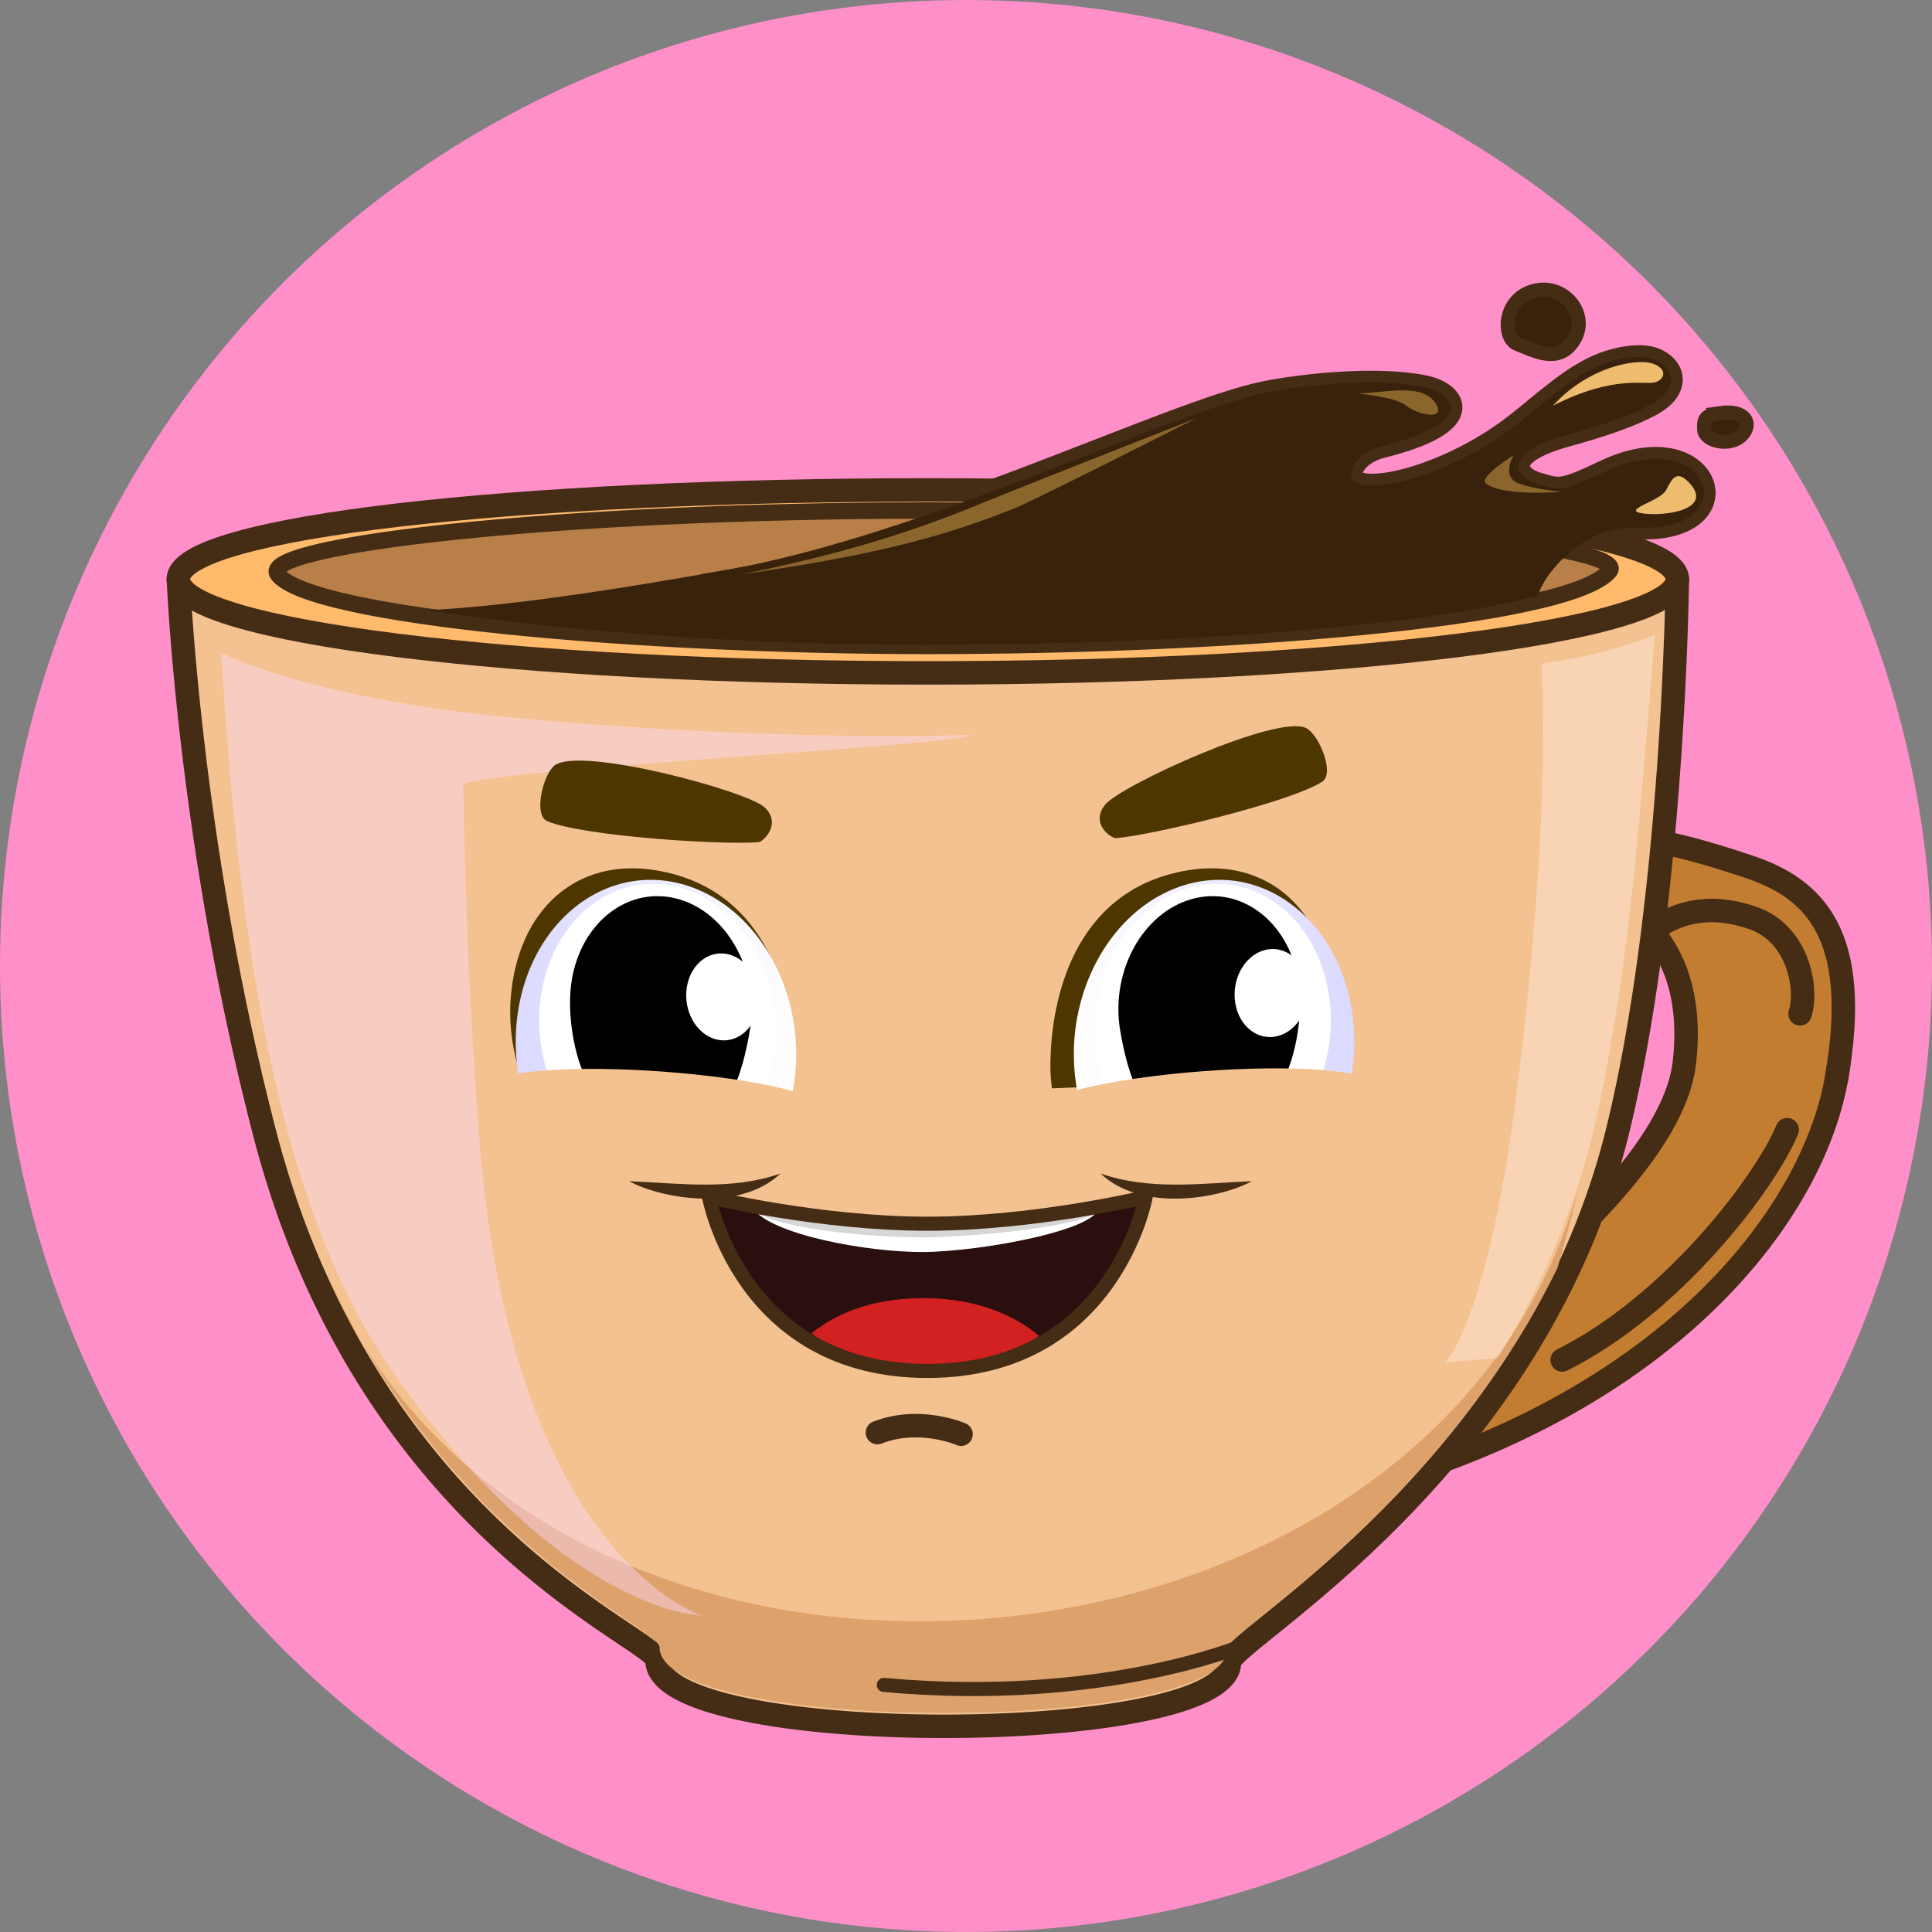 <svg xmlns="http://www.w3.org/2000/svg" xmlns:xlink="http://www.w3.org/1999/xlink" viewBox="0 0 1400 1400"><rect x="0" y="0" width="1400" height="1400" fill="#808080" stroke="none"/><defs><linearGradient id="linear-gradient" x1="636.89" x2="840.12" y1="13254.7" y2="13254.7" gradientTransform="matrix(1 0 0 -1 141.27 13970.51)" gradientUnits="userSpaceOnUse"><stop offset="0" stop-color="#fff"/><stop offset="1" stop-color="#dad9ff"/></linearGradient><linearGradient xlink:href="#linear-gradient" id="linear-gradient-2" x1="11053.76" x2="11256.99" y1="13254.7" y2="13254.7" gradientTransform="rotate(-180 5815.35 6985.255)"/><clipPath id="clippath"><circle cx="700" cy="700" r="700" class="cls-21"/></clipPath><style>.cls-3{fill:#c27d31}.cls-3,.cls-6{stroke:#452c15}.cls-3{stroke-width:17px;stroke-linejoin:round;stroke-linecap:round}.cls-15{fill:#f3c290}.cls-17,.cls-6{fill:#38220c}.cls-6{stroke-miterlimit:10;stroke-width:10.2px}.cls-18{fill:#4d3600}.cls-19{fill:#edbc6f}.cls-21{fill:#ff8fc9}.cls-23{fill:#fff}.cls-24{fill:#452c15}.cls-29{fill:#8a652c}</style></defs><g style="isolation:isolate"><g id="Layer_2"><g id="Layer_1-2" data-name="Layer_1"><circle cx="700" cy="700" r="700" class="cls-21"/><g style="clip-path:url(#clippath)"><path d="M1332.48 770.26c-11.06 93.97-100.32 219.4-286.14 287.97l20.82-97.6c65.45-57.31 146.12-128.62 153.38-190.38 6.64-56.44-12.81-100.91-57.55-119.05 122.62-32.32 180.24 27.68 169.49 119.05Z" class="cls-3"/><path d="M1330.65 782.3c18.69-105.56-16.23-138.55-63.65-154.35-100.73-33.56-121.08-25.93-203.99 20.71-79.58 44.76 22.83 72.03 74.51 74.88 9.53.53 18.7-3.44 24.98-10.63 12.41-14.19 41.29-70.74 107.79-47.67 33.13 11.49 39.95 51.82 34.08 69.44" class="cls-3"/><path d="M1132.01 985.49c80.84-40.42 147.51-129.2 163.06-166.86" style="stroke:#452c15;stroke-width:17px;stroke-linejoin:round;stroke-linecap:round;fill:none"/><path d="M507.37 416.09C655.7 395.05 847.22 298.32 917.55 284.5c24.74-4.86 78.47-11.37 114.51-4.09 22.09 4.46 38.83 25.68-31.17 43.15-19.42 4.84-29.22 22.53-15.8 27 17.84 5.95 71.39-9.87 113.01-42.23 21.76-16.92 41.03-35.74 63.4-44.39 11.43-4.42 27.52-7.29 37.18-3.58 13.57 5.22 19.56 20.61-2.09 32.6-12.9 7.15-33.24 14.61-61.01 22.21-51.03 13.98-36.26 31.5-21.49 35.56 15.44 4.24 16 6.77 48.89-8.95 75.85-36.25 103.49 44.09 23.32 40.54-45.22-2-73.28 44.32-70.93 49.03" style="stroke:#452c15;stroke-width:17px;fill:#38220c;stroke-miterlimit:10"/><path d="M1215.45 419.63s-2.34 233.07-43.21 399.66c-9.69 39.51-23.47 75.82-39.76 109.02-85.77 174.74-241.58 263.03-241.58 276.43 0 61.3-414.8 62.43-414.8-1.57 0-13.77-156.94-75.06-247.5-276.58-7.56-16.79-14.64-34.56-21.14-53.36-.26-.75-.51-1.48-.75-2.24a684 684 0 0 1-14.81-49.34c-55.05-211.58-62.63-402.02-62.63-402.02h1086.2Z" style="stroke:#452c15;stroke-width:17px;stroke-linejoin:round;fill:#f3c290"/><path d="M1215.46 419.64c0 37.54-243.16 67.97-543.11 67.97s-543.11-30.43-543.11-67.97 243.16-64.62 543.11-64.62 543.11 27.08 543.11 64.62" style="stroke:#452c15;stroke-width:17px;stroke-linejoin:round;stroke-linecap:round;fill:#ffba6c"/><path d="M1166.25 413.98c-30.62 35.38-283.09 54.09-493.9 54.09s-447.52-21.16-470.99-51.8c-15.86-20.7 198.23-46.33 470.99-46.33s510.65 24.67 493.9 44.03Z" style="stroke:#452c15;stroke-linejoin:round;fill:#b88048;stroke-width:11.9px"/><path d="M1115.37 431.36c-72.21 19.86-237.3 35.83-448.11 35.83s-357.5-25.02-357.5-25.02c106.97-5.42 262.38-38.51 362.07-55.68 138.29-23.82 223.83 44.63 315.87 33.48 58.18-7.05 112.36-17.79 127.67 11.4Z" class="cls-17"/><path d="M507.37 416.09C655.7 395.05 847.22 298.32 917.55 284.5c24.74-4.86 78.47-11.37 114.51-4.09 22.09 4.46 38.83 25.68-31.17 43.15-19.42 4.84-29.22 22.53-15.8 27 17.84 5.95 71.39-9.87 113.01-42.23 21.76-16.92 41.03-35.74 63.4-44.39 11.43-4.42 27.52-7.29 37.18-3.58 13.57 5.22 19.56 20.61-2.09 32.6-12.9 7.15-33.24 14.61-61.01 22.21-51.03 13.98-36.26 31.5-21.49 35.56 15.44 4.24 16 6.77 48.89-8.95 75.85-36.25 103.49 44.09 23.32 40.54-45.22-2-73.28 44.32-70.93 49.03" class="cls-17"/><path d="M1143.66 861.67c-4.77 20.27-9.8 39.23-14.99 56.97-85.04 174.74-239.51 263.03-239.51 276.43 0 61.3-411.25 62.43-411.25-1.57 0-13.77-154.14-75.06-243.93-276.58 154.68 376.06 802.5 326.66 909.68-55.24Z" style="fill:#dda16c"/><path d="M901.07 1192.22s-101.74 43.28-260.62 28.73" style="stroke:#452c15;stroke-linejoin:round;stroke-linecap:round;stroke-width:10.2px;fill:none"/><path d="M538.08 416.09c106.42-21.74 153.31-43.51 195.61-60.41 58.98-23.56 133.09-52.53 133.09-52.53s-115.62 58.66-130.64 64.76c-56.61 23.02-110.09 35.41-198.06 48.18M983.83 285.21c20.63-.79 46.08-7.54 55.97 6.4s-13.12 8.87-20.79 2.38-35.18-8.78-35.18-8.78" class="cls-29"/><path d="M1125.38 293.92c25.55-28.27 60.72-34.44 72.19-30.48 10.76 3.71 9.14 11.18 1.98 13.55-7.16 2.38-29.04-5.91-74.17 16.93" class="cls-19"/><path d="M1096.91 329.82c-6.32 11.01-2.85 17.94 2.85 20.18 12.41 4.88 32.01 6.32 32.01 6.32s-42.02 3.78-54.91-5.91c-6.02-4.52 20.05-20.59 20.05-20.59" class="cls-29"/><path d="M1223.8 349.54c18.56 19.29-16.19 24.82-33.09 22.55-16.9-2.28 12.13-8.87 16.43-16.7s7.33-15.55 16.66-5.85" class="cls-19"/><path d="M160.3 472.98c12.71 207.6 39.83 402.49 125.99 523.55 123.66 173.74 222.68 174.29 222.68 174.29s-138.02-42.41-161.49-344.15c-9.03-116.11-10.67-202.04-11.78-257.62-.21-10.54 365.52-29.3 367.92-36.51 0 0-137.34 5.63-331.91-12.5-148.07-13.8-211.41-47.06-211.41-47.06" style="fill:#ffdbff;opacity:.44"/><path d="M1199.22 460.23c-9.94 114.06-15.99 226.07-41.64 346.44-21.45 100.68-72.31 177.37-72.31 177.37l-37.85 3.13s30.88-30.15 51.69-196.05c26.32-209.77 17.92-310.24 17.92-310.24 38.61-5.85 51.17-9.48 82.19-20.65" style="opacity:.44;fill:#ffebe3"/><path d="M965.91 723.09c-5.04-63.73-47.37-102.01-105.27-92.43-76.76 12.71-98.2 83.38-99.44 137.76q-.18 6.81.36 13.59c.18 2.26.42 4.46.7 6.66l142.67-5.89 27.68-1.11 1.69-.1 23.91-.97c2.54-7.35 4.52-14.87 5.88-22.56 2.04-11.44 2.72-23.22 1.8-34.96Z" class="cls-18"/><path d="M979.5 731.51c-10.8-65.45-64.2-106.08-119.23-90.69-4.1 1.13-8.05 2.58-11.91 4.27-44.52 19.22-73.55 72.48-69.89 128.19.29 4.65.82 9.3 1.59 13.94.39 2.32.82 4.58 1.3 6.85l142.43-2.76 27.64-.5 1.69-.06 23.87-.44a145.6 145.6 0 0 0 3.86-22.99c1.01-11.68.63-23.74-1.35-35.8Z" style="fill:url(#linear-gradient)"/><path d="M962.76 719.7c-9.07-55.27-54.12-89.5-100.56-76.5-46.45 12.94-76.74 68.27-67.67 123.48 1.59 9.74 4.34 18.78 7.96 27.01l22.81-.44 98.49-1.95 27.64-.5 1.69-.06c.24-.57.48-1.07.67-1.57 9.36-20.73 12.97-45.1 8.97-69.47" class="cls-23"/><path d="M940.79 710.21c-6.99-42.4-41.54-68.69-77.21-58.71-35.62 9.99-58.87 52.39-51.93 94.79 2.18 13.4 7.18 35.86 14.07 45.4l99.1-.39c13.59-18.39 20.14-55.87 15.97-81.09"/><path d="M895.12 726.88c-2.83-17.15 6.58-34.32 21.01-38.35s28.41 6.61 31.24 23.76-6.58 34.32-21.01 38.35-28.41-6.61-31.24-23.76" class="cls-23"/><path d="M740.77 811.84c4.12-35.51 257.39-51.78 258.94-22.64 1.51 28.52-53.14 48.03-132.7 54.98-79.56 6.96-130.37 3.18-126.24-32.35Z" class="cls-15"/><path d="M370.09 723.09c5.04-63.73 47.37-102.01 105.27-92.43 76.76 12.71 98.2 83.38 99.44 137.76q.18 6.81-.36 13.59c-.18 2.26-.42 4.46-.7 6.66l-142.67-5.89-27.68-1.11-1.69-.1-23.91-.97c-2.54-7.35-4.52-14.87-5.88-22.56-2.04-11.44-2.72-23.22-1.8-34.96Z" class="cls-18"/><path d="M375.6 731.51c10.8-65.45 64.2-106.08 119.23-90.69 4.1 1.13 8.05 2.58 11.91 4.27 44.52 19.22 73.55 72.48 69.89 128.19-.29 4.65-.82 9.3-1.59 13.94-.39 2.32-.82 4.58-1.3 6.85l-142.43-2.76-27.64-.5-1.69-.06-23.87-.44a145.6 145.6 0 0 1-3.86-22.99c-1.01-11.68-.63-23.74 1.35-35.8Z" style="fill:url(#linear-gradient-2)"/><path d="M392.34 719.7c9.07-55.27 54.12-89.5 100.56-76.5 46.45 12.94 76.74 68.27 67.67 123.48-1.59 9.74-4.34 18.78-7.96 27.01l-22.81-.44-98.49-1.95-27.64-.5-1.69-.06c-.24-.57-.48-1.07-.67-1.57-9.36-20.73-12.97-45.1-8.97-69.47" class="cls-23"/><path d="M414.31 710.21c6.99-42.4 41.54-68.69 77.21-58.71 35.62 9.99 58.87 52.39 51.93 94.79-2.18 13.4-7.18 35.86-14.07 45.4l-99.1-.39c-13.59-18.39-20.14-55.87-15.97-81.09"/><path d="M549.33 729.59c2.79-16.94-6.5-33.9-20.75-37.88s-28.06 6.53-30.85 23.47 6.5 33.9 20.75 37.88 28.06-6.53 30.85-23.47" class="cls-23"/><path d="M610.61 811.54c-4.21-35.52-257.54-50.57-258.99-22.04s53.25 47.91 132.83 54.68c79.57 6.77 130.37 2.88 126.17-32.64Z" class="cls-15"/><path d="M1246.71 299.3c17.71-2.56 23.75 7.7 15.22 16.2-8.53 8.49-26.6 4.1-27.02-4.1-.42-8.21.88-10.52 11.81-12.09ZM1115.21 210.1c-25.97 3.5-27.25 34.71-15.69 39.16s29.73 15.13 40.88-2.67-5.37-39.16-25.19-36.49Z" class="cls-6"/><path d="M635.79 1038.12c30.65-11.99 60.63 1.17 60.63 1.17" style="stroke:#452c15;stroke-width:17px;stroke-linejoin:round;stroke-linecap:round;fill:#b87c40"/><path d="M797.5 850.34c35.42 12.5 72.88 7.16 109.67 5.59-4.23 2.34-8.69 4.1-13.21 5.68-29.54 9.98-72.41 11.67-96.46-11.27M565.6 850.34c-24.05 22.94-66.91 21.25-96.46 11.27-4.52-1.58-8.98-3.34-13.21-5.68 36.79 1.57 74.25 6.91 109.67-5.59" class="cls-24"/><path d="M830.17 867.46s-8.65 47.62-46.78 84.33c-23.87 22.96-59.3 41.65-111.4 41.65s-90.58-20.35-114.45-44.69c-35.54-36.22-43.72-81.29-43.72-81.29s79.78 19.3 158.18 19.3 158.18-19.3 158.18-19.3Z" style="fill:#2b0f0f"/><path d="M752.85 967.99c-17.42 14.03-43.27 25.44-81.27 25.44s-66.09-12.43-83.5-27.3c17.42-14.03 43.27-25.44 81.27-25.44s66.1 12.43 83.5 27.3" style="fill:#d12121"/><path d="M668.85 907.26c-39.67.22-110.82-12.45-123.71-32.23 30.57 5.44 76.33 11.88 121.65 11.88 49 0 98.52-7.53 128.79-13.18 4.93 16.52-83.41 33.28-126.73 33.53" class="cls-23"/><path d="M668.85 896.62c-39.67.16-110.82-6.53-123.71-20.86 30.57 3.94 76.33 8.61 121.65 8.61 49 0 98.52-5.45 128.79-9.55 4.93 11.96-83.41 21.62-126.73 21.8" style="fill:#d6d6d6"/><path d="M672 993.43c135.29 0 158.18-125.97 158.18-125.97S750.41 886.75 672 886.75s-158.18-19.29-158.18-19.29S536.71 993.43 672 993.43Z" style="stroke:#452c15;stroke-miterlimit:10;stroke-width:10.2px;fill:none"/><path d="M396.52 595.03c25.48 10.92 127.43 17.49 153.15 15.22 3.37-.3 17.15-13.33 4.33-25.26-12.81-11.92-133.56-44.42-152.06-30.38-8.36 6.34-15.61 36.05-5.41 40.42ZM958.06 566.5c-23.59 15.05-123.52 38.74-149.29 40.85-3.37.28-18.96-10.2-8.08-24.09 10.87-13.88 125.46-66.28 145.91-55.6 9.24 4.82 20.9 32.82 11.46 38.85Z" class="cls-18"/><path d="M313.31 755.52c.38 1.36.77 2.7 1.17 4.05-.22-.64-.44-1.27-.64-1.91-.18-.7-.37-1.42-.53-2.13Z" style="mix-blend-mode:multiply;opacity:.33;fill:#b87c40"/></g></g></g></g></svg>